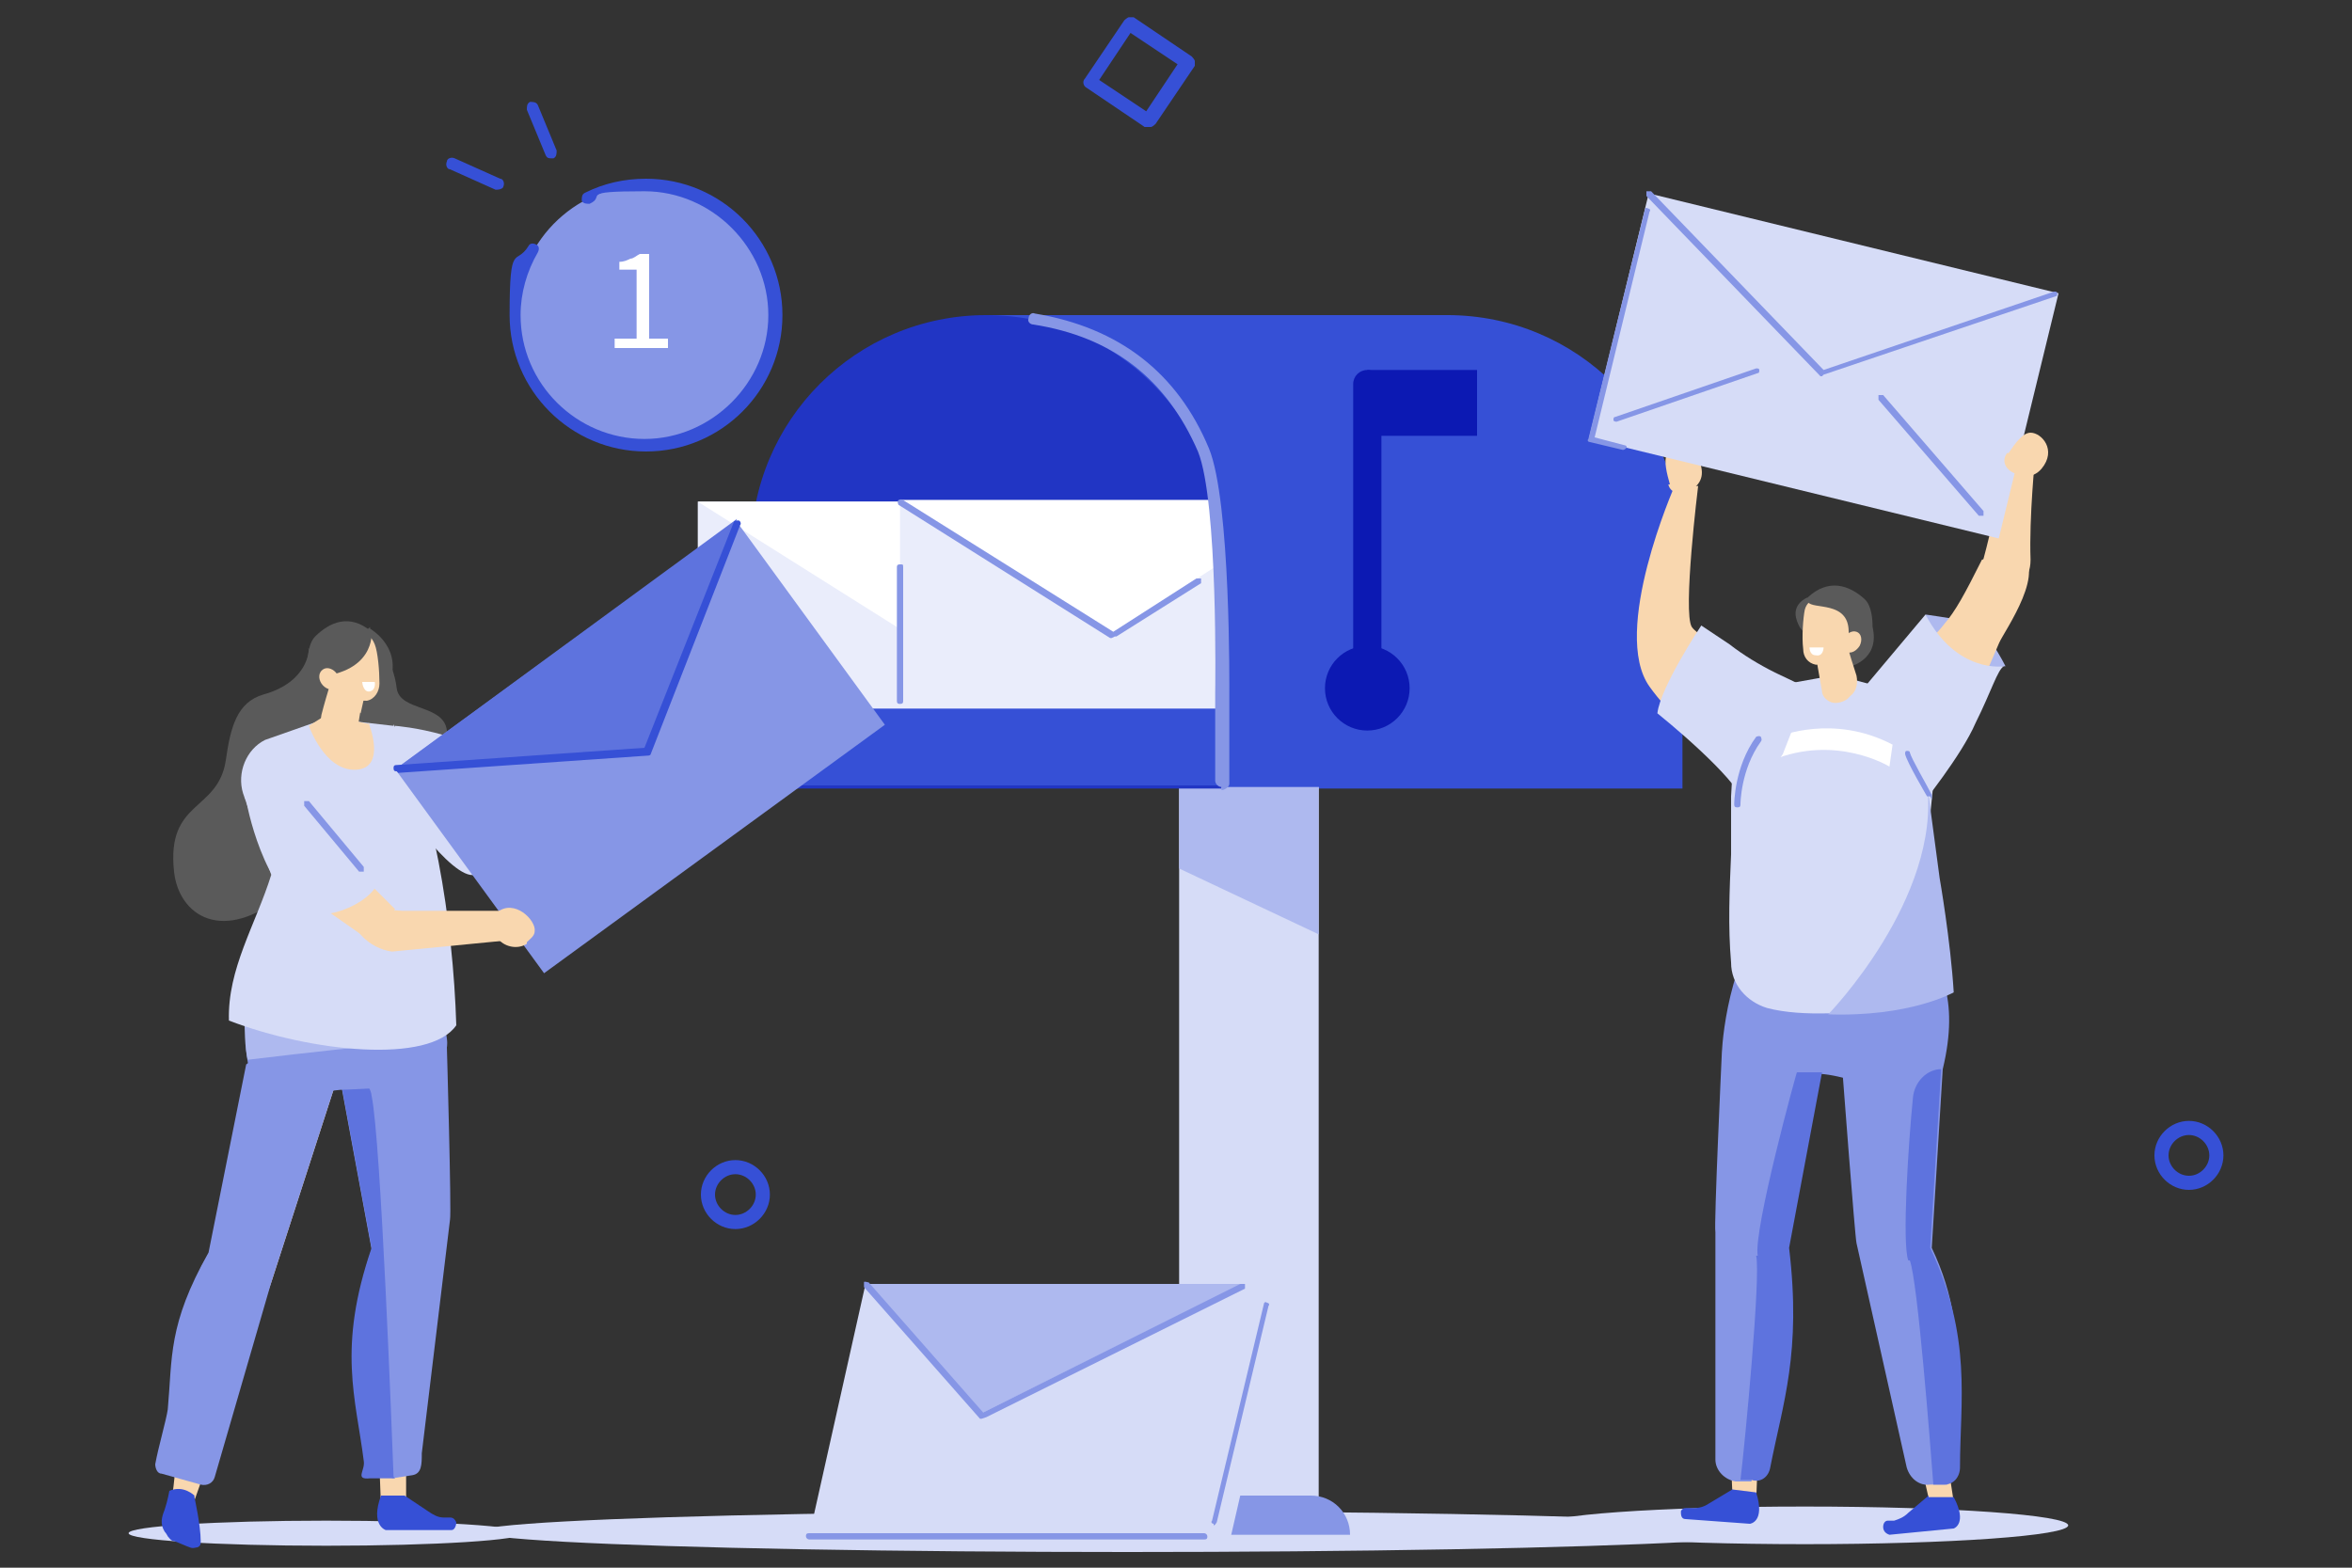 <?xml version="1.0" encoding="UTF-8"?><svg id="_レイヤー_2" xmlns="http://www.w3.org/2000/svg" width="150" height="100" viewBox="0 0 150 100"><rect x="0" y="0" width="150" height="100" fill="#333333" stroke="none"/><defs><style>.cls-1{fill:#eaedfb;}.cls-2{fill:#5e73de;}.cls-3,.cls-4{fill:#8696e6;}.cls-5{fill:#2135c4;}.cls-6,.cls-7{fill:#fff;}.cls-7,.cls-8,.cls-9,.cls-4,.cls-10,.cls-11,.cls-12,.cls-13,.cls-14{fill-rule:evenodd;}.cls-8,.cls-15{fill:#d6dcf7;}.cls-9,.cls-16{fill:#3650d6;}.cls-17{fill:none;}.cls-18{fill:#8696e6;}.cls-10{fill:#5a5a5a;}.cls-11{fill:#aeb9ef;}.cls-19,.cls-14{fill:#aeb9ef;}.cls-12,.cls-20{fill:#f9d7af;}.cls-21{fill:#0c19b3;}.cls-22{fill:#3650d6;}.cls-13{fill:#5e73de;}</style></defs><g id="_レイヤー_2-2"><path class="cls-16" d="M139.6,75.9c-1.2,0-2.2-1-2.2-2.2s1-2.2,2.2-2.2,2.2,1,2.2,2.2-1,2.2-2.2,2.2ZM139.6,72.4c-.7,0-1.3.6-1.3,1.3s.6,1.3,1.3,1.3,1.3-.6,1.3-1.3-.6-1.3-1.3-1.3Z"/><path class="cls-16" d="M92.3,20.1h0c8.3,0,15,6.7,15,15v15.2h-30v-15.2c0-8.3,6.7-15,15-15Z"/><ellipse class="cls-15" cx="71.9" cy="97.7" rx="41.4" ry="1.3"/><rect class="cls-15" x="75.2" y="41.7" width="8.9" height="55.7"/><polygon class="cls-19" points="84.1 59.6 75.2 55.4 75.2 41.7 84.1 41.7 84.1 59.6"/><path class="cls-16" d="M46.9,78.4c-1.2,0-2.2-1-2.2-2.2s1-2.2,2.2-2.2,2.2,1,2.2,2.2-1,2.2-2.2,2.2ZM46.9,74.9c-.7,0-1.3.6-1.3,1.3s.6,1.3,1.3,1.3,1.3-.6,1.3-1.3-.6-1.3-1.3-1.3Z"/><polygon class="cls-16" points="107 50.2 62.9 50.2 62.9 20.1 92.5 20.1 107 50.2"/><path class="cls-5" d="M62.9,20.1h0c8.3,0,15,6.7,15,15v15.2h-30v-15.2c0-8.3,6.7-15,15-15Z"/><path class="cls-18" d="M86.2,97.9h-13.5c0-1.4,1.1-2.5,2.5-2.5h8.4c1.4,0,2.5,1.1,2.5,2.5h0Z"/><rect class="cls-1" x="44.5" y="32" width="26.9" height="16.1"/><polygon class="cls-6" points="58 40.5 44.5 32 71.4 32 58 40.5"/><path class="cls-1" d="M77.9,35c0-1.1-.1-2.1-.3-3.1h-20.2v16.1h20.5v-13Z"/><path class="cls-6" d="M77.9,35c0-1.1-.1-2.1-.3-3.1h-20.2l13.5,8.5,7-4.5v-1Z"/><circle class="cls-21" cx="87.2" cy="43.9" r="2.7"/><path class="cls-21" d="M87.2,44.9h0c-.5,0-.9-.4-.9-.9v-19.5c0-.5.4-.9.9-.9h0c.5,0,.9.4.9.9v19.5c0,.5-.4.9-.9.9Z"/><rect class="cls-21" x="87.2" y="23.6" width="7" height="4.2"/><path class="cls-16" d="M41.7,45.2h36.2v4.9h-36.2c-1.4,0-2.5-1.1-2.5-2.5h0c0-1.4,1.1-2.5,2.5-2.5Z"/><path class="cls-18" d="M70.9,40.7s0,0-.1,0l-13.5-8.5c0,0-.1-.2,0-.3,0,0,.2-.1.3,0l13.4,8.4,5.3-3.4c0,0,.2,0,.3,0,0,0,0,.2,0,.3l-5.4,3.4s0,0-.1,0Z"/><path class="cls-18" d="M57.4,44.9c-.1,0-.2,0-.2-.2v-8.5c0-.1,0-.2.2-.2s.2,0,.2.2v8.5c0,.1,0,.2-.2.2Z"/><path class="cls-3" d="M77.9,50.2h0c-.2,0-.4-.2-.4-.4v-5.6c0-.1.2-12.2-1.1-15.4-2-4.6-5.4-7.3-10.5-8.1-.2,0-.4-.2-.3-.4,0-.2.2-.4.4-.3,5.4.9,9.1,3.8,11.1,8.6,1.4,3.4,1.3,15.3,1.3,15.8v5.6c0,.2-.3.4-.5.4Z"/><path class="cls-12" d="M106.4,30.9c.1.5.7.7,1.1.5.6-.2,1.2-.7,1-1.6-.3-1.5-1.8-1.4-2.2-.8-.2.4,0,1.2.2,1.9Z"/><path class="cls-12" d="M111.6,48.5c-.1.3-3.9-1.2-6.4-4.7-2.5-3.5,1.6-12.8,1.6-12.8h1.5s-1,8.1-.4,9c.6.9,6.6,3.8,6.6,3.8l-2.8,4.7Z"/><ellipse class="cls-15" cx="115.1" cy="97.3" rx="16.8" ry="1.2"/><polygon class="cls-12" points="112 95.8 110.5 95.6 110.4 93.4 112.1 93.1 112 95.8"/><path class="cls-4" d="M121.3,58.4l-8.6-.4c-2.8,4.1-2.9,9.4-2.9,9.4,0,0-.5,10.7-.4,11.2v14.5c0,.7.6,1.3,1.3,1.4h1c.7-4.4,3.5-8.3,1.7-14.9l2.7-11.1c2.9.2,6.2,2.8,7-2,.9-5.5-1.8-8-1.8-8Z"/><path class="cls-9" d="M110.5,95l-1.5.9c-.3.2-.6.3-1,.3h-.4c-.2,0-.3,0-.4.2h0c0,.2,0,.5.3.5l4.1.3s1-.1.4-2l-1.6-.2Z"/><path class="cls-13" d="M112,80.1c.3,1.3-.7,11.8-1,14.3h.7c.6.2,1.1-.2,1.2-.8.8-4.1,2-7.3,1.2-14l2.1-11.2h-1.6c0-.1-2.8,10.1-2.5,11.7Z"/><polygon class="cls-12" points="124.6 95.8 123.1 96 122.6 93.8 124.2 93.2 124.6 95.8"/><path class="cls-4" d="M118.7,58.5c-2,4.5-1.2,9.8-1.2,9.8,0,0,.8,10.6.9,11l3.2,14.3c.2.7.8,1.2,1.5,1.1h1.1c-.1-4.6,1.9-9-1-15.1l.7-11.4c2.2-9.1-5.2-9.7-5.2-9.7Z"/><path class="cls-9" d="M123,95.4l-1.3,1.1c-.3.3-.6.4-.9.5h-.4c-.2,0-.3.2-.3.4h0c0,.2.1.4.4.5l4.1-.4s.9-.3,0-2h-1.6Z"/><path class="cls-13" d="M121.8,80.4c.5,1.3,1.3,11.7,1.5,14.3h.7c.6,0,1-.5,1-1.1,0-4.2.8-8.3-1.9-14l.7-11.4h0c-.9,0-1.7.8-1.8,1.8-.3,3-.7,9.3-.3,10.4Z"/><path class="cls-8" d="M123.1,52l.4-4c0-.1,0-.2,0-.3.2-1,0-2-.8-2.7-.4-.4-.8-.6-1.4-.8l-3.3-.9c-.3,0-.6-.1-.9-.1h-.3c-.2,0-.3,0-.5,0l-2.8.5c-.5.1-1,.3-1.4.7-.8.7-2.3,2.7-1.7,3.7.2.3,0,2.4,0,2.7,0,1.5,0,2.9,0,3.7-.1,2.3-.2,4.6,0,6.9,0,1.4,1,2.5,2.3,2.9,2.3.6,5.5.3,8.2,0,1.5-.2,2.6-1.6,2.6-3.1,0-2.7-.2-5.5-.5-8.6,0-.2,0-.4,0-.6Z"/><path class="cls-14" d="M127.9,42.5s-1.3-2.7-2.5-2.9-2.6-.4-2.6-.4l1.2,4.3,3.8-1Z"/><path class="cls-11" d="M116.6,64.7s7.2-7.4,6.3-14.7l.8,6s.7,4,.9,7.3c0,0-2.8,1.6-8.1,1.4Z"/><path class="cls-10" d="M117.7,42.6s1.9-.3,1.8-2.1c-.1-1.8-2.2-1.7-2.2-1.7l.4,3.8Z"/><path class="cls-12" d="M115.7,41.3s.3,1.6.5,2.8c0,.3.3.6.6.7.3.1.7,0,1-.2,0,0,.2-.2.2-.2.4-.3.5-.8.4-1.3-.4-1.2-1-3.3-1-3.3l-1.7,1.4h0Z"/><polygon class="cls-12" points="116 42.6 116.1 43.3 116.9 42.4 116 42.6"/><path class="cls-10" d="M115.3,38.1s-1.1.4-.7,1.5c.4,1.2,1.2.8,1.2.8l-.5-2.3Z"/><path class="cls-12" d="M118.3,39.3c0-.5-.3-.9-.7-.9-.5,0-1.1-.1-1.6-.2-.5,0-.8.3-.9.7-.1.5-.2,1.7-.1,2.5,0,.5.3.9.8,1,.5,0,2-.2,2.3-1.1.2-.7.3-1.3.3-2h0Z"/><path class="cls-10" d="M119.4,40.6s.2-1.8-.5-2.4c-1-.9-2.3-1.3-3.6-.1,0,0,0,.2,0,.3.3.5,2.6-.1,2.6,1.9,0,.5.9.3,1.5.3h0Z"/><path class="cls-12" d="M118.6,41.2c-.2.3-.5.5-.8.4-.3-.1-.4-.5-.2-.9.2-.3.5-.5.8-.4.3.1.4.5.2.9Z"/><path class="cls-7" d="M115.5,41.3h.8c0,0,0,.6-.5.5-.4,0-.4-.5-.4-.5Z"/><path class="cls-12" d="M123.2,46.9c2.2-1,2.6-1.9,4.3-5.9.3-.7,3.3-4.9,1.1-5.8l-2.2.5c-1.1,2.2-1.7,3.3-2.4,4.1-1.2,1.6-2.1,1.2-2.6,2.8-2.1,5.9,1.8,4.3,1.8,4.3Z"/><path class="cls-12" d="M129.8,29.1s-.4,3.9-.3,6.6c0,2.8-3.6,1.4-3.2.6.3-.7,1.7-7,1.7-7l1.9-.2Z"/><path class="cls-8" d="M122.5,51.4s2.6-3.2,3.5-5.3c1-2,1.4-3.4,1.8-3.6,0,0-3,.5-5-3.3l-4.2,5s1.2,6.3,3.9,7.2Z"/><path class="cls-18" d="M123.1,50.8c0,0-.1,0-.2,0,0,0-1.3-2.2-1.4-2.7,0-.1,0-.2.1-.2.1,0,.2,0,.2.1.1.4,1.1,2.1,1.4,2.7,0,0,0,.2,0,.3,0,0,0,0,0,0Z"/><path class="cls-6" d="M113.4,47s3.5-1.5,7.3.5l-.2,1.4s-3.4-2.1-7.5-.4l.3-1.5Z"/><path class="cls-8" d="M115.3,43.9l-2.1-1c-1-.5-2-1.1-2.9-1.8l-1.8-1.2s-2.6,3.9-2.8,5.6c2.1,1.7,5.8,5,5.5,6-.2.6,2.5-3.4,2.5-3.4l1.6-4.1Z"/><path class="cls-18" d="M110.8,51.5c-.1,0-.2,0-.2-.2,0,0,0-2.4,1.4-4.3,0,0,.2-.1.3,0,0,0,.1.2,0,.3-1.3,1.8-1.3,4-1.3,4,0,.1,0,.2-.2.2h0Z"/><rect class="cls-15" x="102.9" y="15.3" width="26.9" height="16.1" transform="translate(8.8 -26.9) rotate(13.7)"/><polygon class="cls-17" points="116.2 23.8 105.2 12.3 131.3 18.7 116.2 23.8"/><path class="cls-18" d="M116.2,24c0,0-.1,0-.1,0l-11.1-11.5c0,0,0-.2,0-.3,0,0,.2,0,.3,0l11,11.4,14.7-5c.1,0,.2,0,.2.1s0,.2-.1.2l-14.8,5s0,0,0,0Z"/><path class="cls-18" d="M103.5,28.7s0,0,0,0l-2.1-.5c-.1,0-.2-.1-.1-.2l3.6-14.6c0-.1.1-.2.2-.1.1,0,.2.1.1.2l-3.5,14.4,1.9.5c.1,0,.2.1.1.2,0,0-.1.1-.2.1Z"/><path class="cls-12" d="M128,28.9c-.3.4-.2.9.3,1.2.5.3,1.3.5,1.9-.2,1-1.2,0-2.3-.7-2.3-.5,0-1,.7-1.4,1.3Z"/><path class="cls-10" d="M19.7,41.4s0,2.1-2.9,2.9c-1.7.5-2.1,2.1-2.4,4.2-.5,3.3-3.8,2.5-3.3,7.1.3,2.8,3.1,4.7,7.1,1.4,3.9-3.2,11.3-.8,10.3-10.4-.2-1.7-3-1.2-3.2-2.7-.2-1.7-1.3-3.3-1.3-3.3l-4.4.8Z"/><ellipse class="cls-15" cx="20.8" cy="97.8" rx="12.6" ry=".8"/><polygon class="cls-12" points="24.3 96.2 25.9 95.7 25.9 93.5 24.2 93.5 24.3 96.2"/><path class="cls-4" d="M26.3,61.7c2.6,3.7,2.2,5.1,2.2,5.1,0,0,.3,10.5.2,11l-1.8,14.9c0,.7,0,1.3-.6,1.4l-1.3.2c-.3-4.4-3.7-7.7-1.3-14.6l-2-10.8c-3.3-8,4.6-7.2,4.6-7.2Z"/><path class="cls-9" d="M25.8,95.4l1.5,1c.3.2.6.4,1,.4h.4c.2,0,.3.1.4.3h0c0,.2-.1.5-.3.5h-4.2c0,0-1-.3-.3-2.2h1.6Z"/><path class="cls-13" d="M25.2,94.3h-1.6c-1,.1-.3-.5-.4-1.1-.5-4-1.7-7.2.5-13.6l-2-10.8h0c1-.2,1.9.2,2,1.1.6,2.9,1.3,21.7,1.4,24.3Z"/><path class="cls-12" d="M22.7,65.1l-5.4,16.7-5,14.2-1.3-.7c.8-5.3-1-9.8,2.4-15.5l2.5-11.8,4.1-3.2,2.8.3Z"/><path class="cls-4" d="M22.7,65.1l-5.4,16.7-3.6,12.4c-.1.4-.5.6-.9.5l-2.5-.7c-.3,0-.4-.4-.4-.6.2-1.1.7-2.8.8-3.5.3-3.3,0-5.4,2.6-10l2.4-12,4.2-3,2.8.3Z"/><path class="cls-4" d="M18.2,59.4l8.2.3c2.3,4.2,1.9,9.5,1.9,9.5l-6.1.3c-2.8,0-6.1,2.1-6.5-2.5-.4-5.3,2.4-7.6,2.4-7.6Z"/><path class="cls-14" d="M15.8,67.6s5.8-.7,7.3-.8l-7.5-1.5s0,1.6.2,2.3Z"/><path class="cls-10" d="M23.6,40.1s2.3,1.3,1.1,3.8-1.7.6-1.7.6c0,0-.7-3.5.6-4.5Z"/><path class="cls-8" d="M25.1,46.3l-3.5-.4h-1s-3.7,1.3-3.7,1.3c-1.2.6-1.8,2.1-1.4,3.4l1.8,5.2c-1,3.2-2.8,6-2.7,9.3,5.2,2,12.8,2.8,14.5.3-.2-6.6-1.5-14.9-4-19.2Z"/><path class="cls-12" d="M23.3,43.6s-.3,1.6-.5,2.9c0,.4-.3.6-.6.8-.3.1-.7,0-1-.2,0,0-.2-.2-.3-.2-.4-.3-.5-.8-.4-1.3.3-1.2,1-3.4,1-3.4l1.8,1.5h0Z"/><path class="cls-12" d="M20.6,41.7c0-.5.2-.9.7-1,.5,0,1.1-.2,1.6-.3.5,0,.8.2,1,.7.2.5.3,1.7.3,2.5,0,.5-.3,1-.8,1.1-.5,0-2.1-.1-2.4-1-.2-.7-.3-1.3-.5-2h0Z"/><path class="cls-10" d="M19.7,43.1s-.3-1.8.4-2.5c.9-.9,2.2-1.5,3.6-.3,0,0,.3,2.8-4,2.9h0Z"/><path class="cls-12" d="M20.5,43.6c.2.3.6.5.9.3.3-.2.3-.6.1-.9-.2-.3-.6-.5-.9-.3s-.3.6-.1.9Z"/><polygon class="cls-12" points="23.2 44.6 23 45.5 22.2 44.6 23.2 44.6"/><path class="cls-7" d="M23.9,43.5h-.8c0,.1.1.7.5.6.4-.1.3-.6.3-.6Z"/><path class="cls-20" d="M23.5,46.1s1.2,2.9-.8,3c-2,.1-3-2.8-3-2.8l1.1-.7,2.8.6Z"/><path class="cls-8" d="M25.1,50.5c0,.2,3.7,5.7,5.2,5.3s5.7-1.8,5.2-3.5c-.3-1.1-1.9-1.8-2.4-2.5-2.3-3.1-7.9-3.5-7.9-3.5v4.2Z"/><polygon class="cls-12" points="25.2 58 20.1 52.9 18.3 56.3 23.3 59.8 25.2 58"/><path class="cls-8" d="M15.7,51c0,.2,1.1,6,4,7.2,1.4.6,4.9-1,4.5-2.7-.2-1.1-1.7-2-2.2-2.7-2-3.3-4.4-4.7-4.4-4.7l-2,2.8Z"/><path class="cls-3" d="M23.1,55.6c0,0-.1,0-.2,0l-3.5-4.2c0,0,0-.2,0-.3,0,0,.2,0,.3,0l3.5,4.2c0,0,0,.2,0,.3,0,0,0,0-.1,0Z"/><rect class="cls-18" x="27.4" y="39.5" width="26.9" height="16.1" transform="translate(-20.2 33.3) rotate(-36.1)"/><polygon class="cls-2" points="41.1 47.9 25.3 49 47 33.1 41.1 47.9"/><path class="cls-22" d="M25.3,49.2c-.1,0-.2,0-.2-.2,0-.1,0-.2.2-.2l15.8-1.1,5.7-14.4c0-.1.2-.1.3-.1.1,0,.2.2.1.3l-5.7,14.6c0,0,0,.1-.2.1l-15.9,1.1s0,0,0,0Z"/><path class="cls-12" d="M22.3,57.9c0,1.3,1.2,2.6,2.7,2.8l7.2-.7-.2-1.9h-6.3s-3.5-.2-3.5-.2Z"/><path class="cls-12" d="M33.6,60.2c-.6.4-1.5.2-1.9-.4-.3-.5-.5-1.1,0-1.6,1.1-.9,2.5.5,2.4,1.2,0,.3-.3.5-.5.7Z"/><circle class="cls-3" cx="41.2" cy="20.1" r="8.3" transform="translate(12.4 55.7) rotate(-77)"/><path class="cls-22" d="M41.2,28.8c-4.8,0-8.7-3.9-8.7-8.7s.4-3.1,1.2-4.4c.1-.2.3-.2.5-.1.2.1.2.3.1.5-.7,1.2-1.1,2.6-1.1,4,0,4.4,3.6,7.9,7.9,7.9s7.9-3.6,7.9-7.9-3.6-7.9-7.9-7.9-2.4.3-3.5.8c-.2,0-.4,0-.5-.2,0-.2,0-.4.2-.5,1.2-.6,2.5-.9,3.9-.9,4.8,0,8.7,3.9,8.7,8.7s-3.9,8.7-8.7,8.7Z"/><path class="cls-6" d="M39.2,21.6h1.4v-4.4h-1.1v-.5c.3,0,.5-.1.7-.2.2,0,.4-.2.6-.3h.6v5.4h1.2v.6h-3.4v-.6Z"/><path class="cls-22" d="M35.2,10.1c-.2,0-.3,0-.4-.2l-1.2-2.9c0-.2,0-.4.2-.5.2,0,.4,0,.5.2l1.2,2.9c0,.2,0,.4-.2.5,0,0,0,0-.1,0Z"/><path class="cls-22" d="M31.8,12.1c0,0-.1,0-.2,0l-2.9-1.3c-.2,0-.3-.3-.2-.5,0-.2.3-.3.5-.2l2.9,1.3c.2,0,.3.3.2.5,0,.1-.2.2-.4.2Z"/><polygon class="cls-15" points="78.5 98 51.6 98 55.2 81.9 82.2 81.9 78.5 98"/><polygon class="cls-19" points="62.5 90.2 55.2 81.9 79.2 81.9 62.5 90.2"/><path class="cls-18" d="M62.6,90.5c0,0-.1,0-.1,0l-7.4-8.4c0,0,0-.2,0-.3s.2,0,.3,0l7.3,8.3,16.4-8.2c0,0,.2,0,.3,0,0,0,0,.2,0,.3l-16.5,8.2s0,0,0,0Z"/><path class="cls-18" d="M76.8,98.2h-25.2c-.1,0-.2-.1-.2-.2s0-.2.2-.2h25.2c.1,0,.2.1.2.2s0,.2-.2.2Z"/><path class="cls-18" d="M126.3,32.9c0,0-.1,0-.1,0l-6.4-7.4c0,0,0-.2,0-.3,0,0,.2,0,.3,0l6.4,7.4c0,0,0,.2,0,.3,0,0,0,0-.1,0Z"/><path class="cls-18" d="M103.1,26.9c0,0-.2,0-.2-.1,0-.1,0-.2.1-.2l9-3.1c.1,0,.2,0,.2.1,0,.1,0,.2-.1.2l-9,3.1s0,0,0,0Z"/><path class="cls-18" d="M77.4,97.2s0,0,0,0c-.1,0-.2-.1-.1-.2l3.3-13.8c0-.1.1-.2.2-.1.1,0,.2.1.1.2l-3.3,13.8c0,0-.1.2-.2.2Z"/><path class="cls-16" d="M73.2,8.1c0,0-.2,0-.2,0l-3.7-2.5c-.2-.1-.3-.4-.1-.6l2.5-3.7c0,0,.2-.2.3-.2.1,0,.2,0,.3,0l3.7,2.5c0,0,.2.2.2.3s0,.2,0,.3l-2.5,3.7c0,0-.2.2-.3.2,0,0,0,0,0,0ZM70.1,5.1l3,2,2-3-3-2-2,3Z"/><path class="cls-9" d="M12.4,95.5s.4,1.8.4,2.8c0,.2,0,.3-.2.4-.1,0-.3.1-.5,0-.3-.1-.7-.3-1-.4-.2,0-.3-.2-.4-.3,0,0-.1-.2-.2-.3-.3-.5-.2-.9,0-1.4.2-.6.3-1.2.3-1.2.9-.4,1.6.3,1.6.3Z"/><rect class="cls-17" width="150" height="100"/></g></svg>